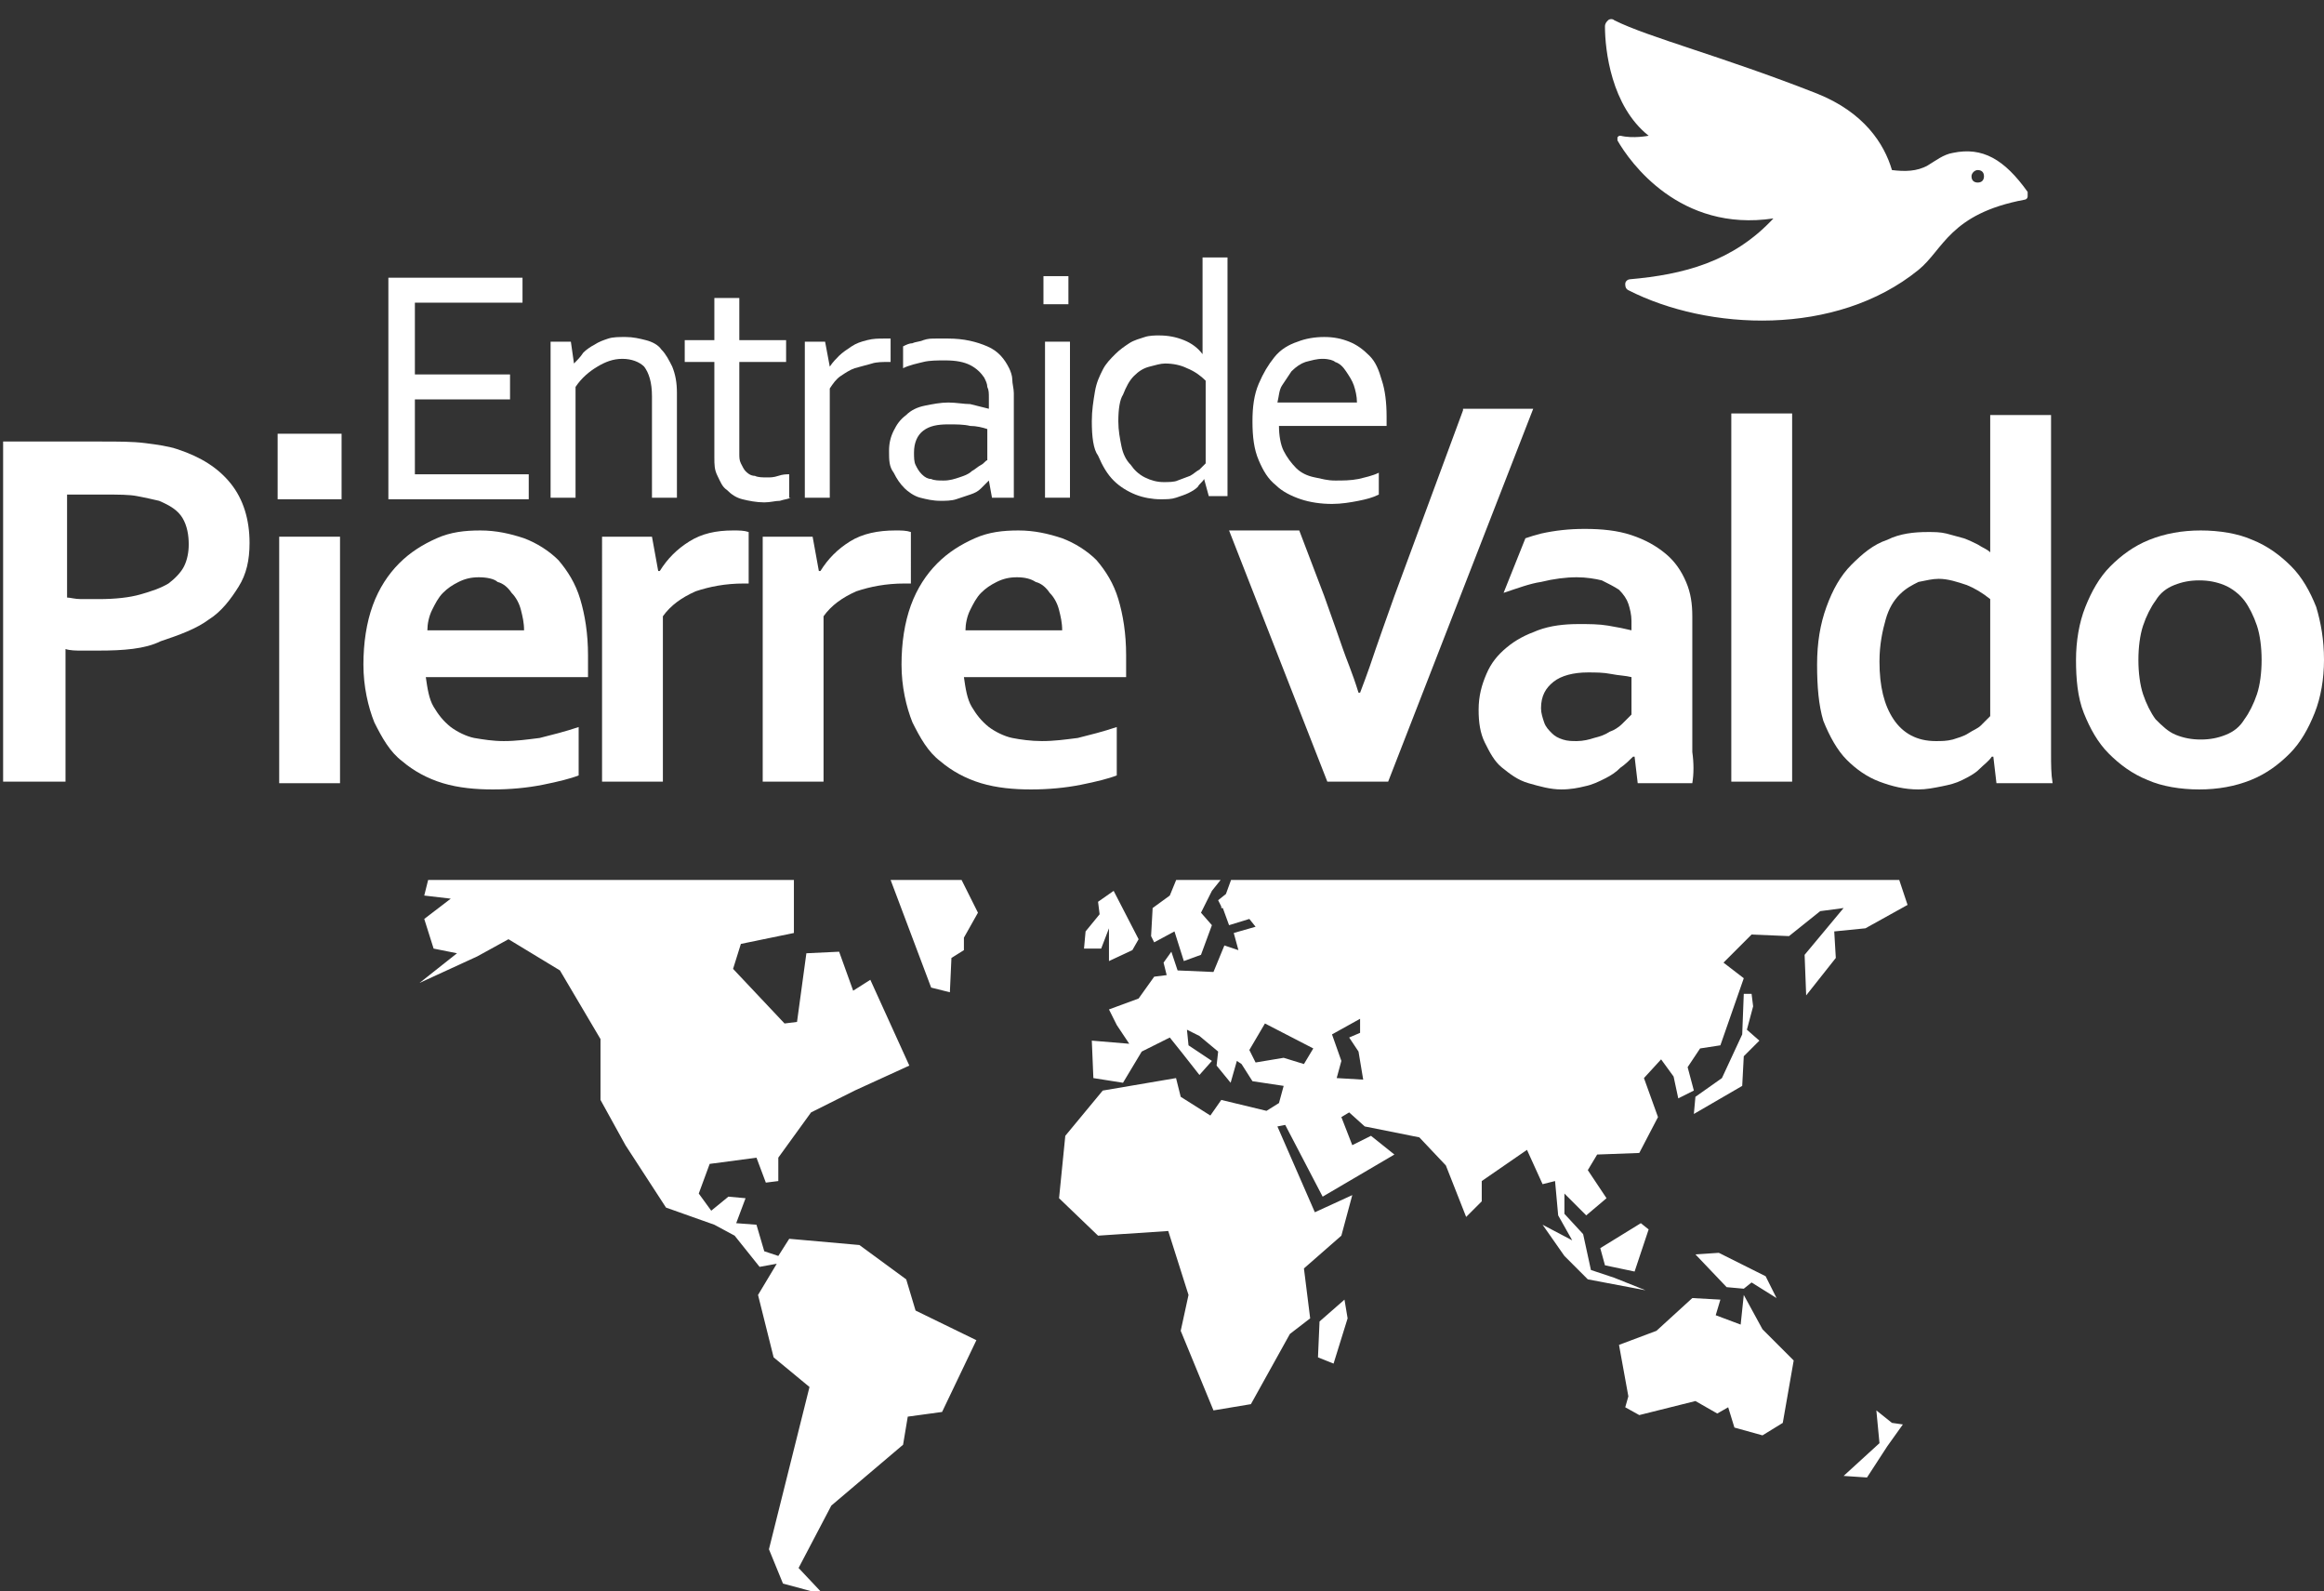 <?xml version="1.0" encoding="utf-8"?>
<!-- Generator: Adobe Illustrator 26.0.3, SVG Export Plug-In . SVG Version: 6.00 Build 0)  -->
<svg version="1.1" id="Calque_1" xmlns="http://www.w3.org/2000/svg" xmlns:xlink="http://www.w3.org/1999/xlink" x="0px" y="0px"
	 viewBox="0 0 149 102" style="enable-background:new 0 0 149 102;" xml:space="preserve">
<rect x="0" y="0" width="149" height="102" fill="#333333" stroke="none"/>
<style type="text/css">
	.st0{clip-path:url(#SVGID_00000108989293717040581400000012111803105688471950_);}
	.st1{fill:#FFFFFF;}
</style>
<g>
	<defs>
		<rect id="SVGID_1_" x="23" y="56.4" width="104.8" height="64.2"/>
	</defs>
	<clipPath id="SVGID_00000134242001512058081400000010245708005900203667_">
		<use xlink:href="#SVGID_1_"  style="overflow:visible;"/>
	</clipPath>
	<g style="clip-path:url(#SVGID_00000134242001512058081400000010245708005900203667_);">
		<g>
			<path class="st1" d="M58.7,84l3.9,1.9l-2.2,4.6l-2.2,0.3l-0.3,1.8l-4.6,3.9l-2.1,4l1.6,1.7l-2.6-0.7l-0.9-2.2l2.6-10.4L49.6,87
				l-1-4l1.2-2l-1.1,0.2l-1.6-2l-1.3-0.7l-3.1-1.1l-2.6-4l-1.6-2.9v-3.9l-2.6-4.4l-3.3-2l-2,1.1L26.9,63l2.4-1.9l-1.5-0.3l-0.6-1.9
				l1.7-1.3l-1.7-0.2l0.3-1.2h1.2l-1.1-1.7l3-1.8l5.5,3l2-1.9l4.4,2.6l8.4-0.9v4.3l-3.4,0.7L47,62.1l3.3,3.5l0.8-0.1l0.6-4.4
				l2.1-0.1l0.9,2.5l1.1-0.7l2.5,5.5l-3.5,1.6L52,71.3l-2.1,2.9v1.5l-0.8,0.1l-0.6-1.6l-3,0.4l-0.7,1.9l0.8,1.1l1.1-0.9l1.1,0.1
				l-0.6,1.6l1.3,0.1l0.5,1.7l0.9,0.3l0.7-1.1l4.5,0.4l3,2.2L58.7,84z M111.8,83l-0.2,1.9l-1.6-0.6l0.3-1l-1.8-0.1l-2.3,2.1
				l-2.4,0.9l0.6,3.3l-0.2,0.7l0.9,0.5l3.6-0.9l1.4,0.8l0.7-0.4l0.4,1.3l1.8,0.5l1.3-0.8l0.7-4l-2-2L111.8,83z M102.9,81.1l1.9,0.4
				l0.9-2.7l-0.5-0.4l-2.6,1.6L102.9,81.1z M108.7,80.4l2,2.1l1.1,0.1l0.5-0.4l1.6,1l-0.7-1.4l-3-1.5L108.7,80.4z M112.3,63.7h-0.5
				l-0.1,2.6l-1.3,2.8l-1.7,1.2l-0.1,1.1l3.1-1.8l0.1-1.9l1-1l-0.8-0.7l0.4-1.5L112.3,63.7z M120.3,90.4l0.2,2.1l-2.3,2.1l1.5,0.1
				l1.3-2l1-1.4l-0.7-0.1L120.3,90.4z M71.1,59.5v2.1l1.5-0.7l0.4-0.7l-1.6-3.1l-1,0.7l0.1,0.8l-0.9,1.1l-0.1,1.1h1.1L71.1,59.5z
				 M84.6,84.7L84.5,87l1,0.4l0.9-2.9l-0.2-1.2L84.6,84.7z M117.6,59.7l0.1,1.7l-1.9,2.4l-0.1-2.6l2.5-3l-1.5,0.2l-2,1.6l-2.4-0.1
				l-1.8,1.8l1.3,1l-1.5,4.3l-1.3,0.2l-0.8,1.2l0.4,1.5l-1,0.5l-0.3-1.4l-0.8-1.1l-1.1,1.2l0.9,2.5l-1.2,2.3l-2.7,0.1l-0.6,1
				l1.2,1.8l-1.3,1.1l-1.4-1.4l0,1.3l1.2,1.3l0.5,2.3l1.5,0.5l2,0.8l-3.7-0.7l-1.5-1.5l-1.4-2l1.9,1l-0.9-1.6l-0.2-2.2l-0.8,0.2
				l-1-2.2l-2.9,2V77l-1,1l-1.3-3.3L91,72.9l-3.5-0.7l-1-0.9l-0.5,0.3l0.7,1.8l1.2-0.6l1.5,1.2l-4.6,2.7l-2.4-4.6l-0.5,0.1l2.4,5.5
				l2.4-1.1L86,79.2l-2.4,2.1l0.4,3.2l-1.3,1L80.2,90l-2.4,0.4l-2.1-5.1l0.5-2.3l-1.3-4.1l-4.5,0.3l-2.5-2.4l0.4-4l2.4-2.9l4.7-0.8
				l0.3,1.2l1.9,1.2l0.7-1l2.9,0.7l0.8-0.5l0.3-1.1l-2-0.3l-0.7-1.1L79.3,68l-0.4,1.4l-0.9-1.1l0.1-0.9l-1.2-1L76.1,66l0.1,1l1.5,1
				l-0.8,0.9l-1.1-1.4L75,66.5l-1.8,0.9l-1.2,2l-1.9-0.3L70,66.7l2.4,0.2l-0.8-1.2l-0.5-1L73,64l1-1.4l0.8-0.1l-0.2-0.8l0.5-0.7
				l0.4,1.2l2.3,0.1l0.7-1.7l0.9,0.3l-0.3-1.1l1.4-0.4l-0.4-0.5l-1.3,0.4l-0.4-1.1l-0.1,0l0-0.1l-0.2-0.4l0.5-0.4l0.4-1.1l-0.5-0.1
				l-0.8,1l-0.7,1.4l0.7,0.8l-0.7,1.9l-1.1,0.4l-0.6-1.9l-1.3,0.7L73.8,60l0.1-1.8l1.1-0.8l0.9-2.2l2.3-1.2l5.6,1
				c6.5-0.7,18.3-1.9,18.3-1.9l19.5,2.8l0.7,2.1l-2.7,1.5L117.6,59.7z M84.2,67.2l-3.1-1.6l-1,1.7l0.4,0.8l1.8-0.3l1.3,0.4
				L84.2,67.2z M87.4,69.2l-0.3-1.8l-0.6-0.9l0.7-0.3v-0.9l-1.8,1l0.6,1.7l-0.3,1.1L87.4,69.2z M60.8,54.7l-1.7-0.5l-2,2.2l2.6,6.9
				l1.2,0.3l0.1-2.2l0.8-0.5l0-0.8l0.9-1.6l-0.6-1.2L60.8,54.7z"/>
		</g>
	</g>
</g>
<g>
	<g>
		<path class="st1" d="M26.6,30.4h7.3v1.6h-9V17.8h8.6v1.6h-6.9v4.6h6.1v1.6h-6.1V30.4z"/>
		<path class="st1" d="M36.8,23.3L36.8,23.3c0.2-0.2,0.4-0.4,0.6-0.7c0.2-0.2,0.5-0.4,0.7-0.5c0.3-0.2,0.6-0.3,0.9-0.4
			c0.3-0.1,0.7-0.1,1.1-0.1c0.5,0,0.9,0.1,1.3,0.2c0.4,0.1,0.8,0.3,1,0.6c0.3,0.3,0.5,0.7,0.7,1.1c0.2,0.5,0.3,1,0.3,1.7v6.7h-1.6
			v-6.5c0-0.9-0.2-1.5-0.5-1.9C41,23.2,40.5,23,39.9,23c-0.6,0-1.1,0.2-1.6,0.5c-0.5,0.3-1,0.7-1.4,1.3v7.1h-1.6v-10h1.3L36.8,23.3z
			"/>
		<path class="st1" d="M50.7,31.9C50.5,32,50.3,32,50,32.1c-0.3,0-0.6,0.1-1,0.1c-0.5,0-1-0.1-1.4-0.2c-0.4-0.1-0.7-0.3-1-0.6
			c-0.3-0.2-0.4-0.5-0.6-0.9s-0.2-0.7-0.2-1.2v-6.1h-1.9v-1.4h1.9v-2.7h1.6v2.7h3v1.4h-3v5.9c0,0.2,0,0.4,0.1,0.6
			c0.1,0.2,0.2,0.4,0.3,0.5c0.1,0.1,0.3,0.3,0.6,0.3c0.2,0.1,0.5,0.1,0.8,0.1c0.2,0,0.4,0,0.7-0.1s0.5-0.1,0.7-0.1V31.9z"/>
		<path class="st1" d="M57.1,23.2H57c-0.4,0-0.8,0-1.1,0.1c-0.4,0.1-0.7,0.2-1.1,0.3c-0.3,0.1-0.6,0.3-0.9,0.5
			c-0.3,0.2-0.5,0.5-0.7,0.8v7h-1.6v-10h1.3l0.3,1.6h0c0.2-0.3,0.4-0.5,0.6-0.7c0.2-0.2,0.5-0.4,0.8-0.6c0.3-0.2,0.6-0.3,1-0.4
			c0.4-0.1,0.7-0.1,1.1-0.1c0.1,0,0.1,0,0.2,0c0.1,0,0.1,0,0.2,0V23.2z"/>
		<path class="st1" d="M63.4,30.8L63.4,30.8c-0.2,0.2-0.3,0.3-0.5,0.5c-0.2,0.2-0.4,0.3-0.7,0.4c-0.3,0.1-0.6,0.2-0.9,0.3
			c-0.3,0.1-0.7,0.1-1,0.1c-0.5,0-0.9-0.1-1.3-0.2c-0.4-0.1-0.8-0.4-1-0.6c-0.3-0.3-0.5-0.6-0.7-1C57,29.9,57,29.5,57,28.9
			c0-0.5,0.1-0.9,0.3-1.3c0.2-0.4,0.4-0.7,0.8-1c0.3-0.3,0.7-0.5,1.2-0.6s1-0.2,1.5-0.2c0.5,0,1,0.1,1.4,0.1
			c0.4,0.1,0.8,0.2,1.2,0.3h0v-0.7c0-0.3,0-0.5-0.1-0.7c0-0.2-0.1-0.4-0.2-0.6c-0.2-0.3-0.5-0.6-0.9-0.8c-0.4-0.2-0.9-0.3-1.6-0.3
			c-0.5,0-1,0-1.4,0.1c-0.4,0.1-0.9,0.2-1.3,0.4v-1.4c0.2-0.1,0.4-0.2,0.6-0.2c0.2-0.1,0.5-0.1,0.7-0.2c0.3-0.1,0.5-0.1,0.8-0.1
			c0.3,0,0.6,0,0.8,0c1,0,1.8,0.2,2.5,0.5s1.1,0.8,1.4,1.4c0.1,0.2,0.2,0.5,0.2,0.7c0,0.3,0.1,0.6,0.1,0.9v6.7h-1.4L63.4,30.8z
			 M63.3,27.5c-0.3-0.1-0.7-0.2-1.1-0.2c-0.4-0.1-0.9-0.1-1.4-0.1c-0.7,0-1.2,0.1-1.6,0.4c-0.4,0.3-0.6,0.8-0.6,1.4
			c0,0.3,0,0.6,0.1,0.8c0.1,0.2,0.2,0.4,0.4,0.6c0.2,0.2,0.4,0.3,0.6,0.3c0.2,0.1,0.5,0.1,0.8,0.1c0.4,0,0.7-0.1,1-0.2
			c0.3-0.1,0.6-0.2,0.8-0.4c0.2-0.1,0.4-0.3,0.6-0.4c0.2-0.1,0.3-0.3,0.4-0.3V27.5z"/>
		<path class="st1" d="M66.9,19.5v-1.8h1.6v1.8H66.9z M67,31.9v-10h1.6v10H67z"/>
		<path class="st1" d="M70,27c0-0.7,0.1-1.3,0.2-1.9s0.3-1,0.5-1.4c0.2-0.4,0.5-0.7,0.8-1c0.3-0.3,0.6-0.5,0.9-0.7s0.7-0.3,1-0.4
			s0.7-0.1,0.9-0.1c0.6,0,1.1,0.1,1.6,0.3c0.5,0.2,0.9,0.5,1.2,0.9h0v-6.2h1.6v15.3h-1.2l-0.3-1.1h0c-0.1,0.2-0.3,0.3-0.4,0.5
			c-0.2,0.2-0.4,0.3-0.6,0.4c-0.2,0.1-0.5,0.2-0.8,0.3s-0.6,0.1-1,0.1c-0.5,0-1.1-0.1-1.6-0.3c-0.5-0.2-1-0.5-1.4-0.9
			s-0.7-0.9-1-1.6C70.1,28.8,70,28,70,27z M71.7,27c0,0.6,0.1,1.1,0.2,1.6s0.3,0.9,0.6,1.2c0.2,0.3,0.5,0.6,0.9,0.8
			c0.4,0.2,0.8,0.3,1.2,0.3c0.3,0,0.7,0,0.9-0.1c0.3-0.1,0.5-0.2,0.8-0.3c0.2-0.1,0.4-0.3,0.6-0.4c0.2-0.2,0.3-0.3,0.4-0.4v-5.3
			c-0.3-0.3-0.7-0.6-1.2-0.8c-0.4-0.2-0.9-0.3-1.4-0.3c-0.3,0-0.6,0.1-1,0.2s-0.7,0.3-1,0.6c-0.3,0.3-0.5,0.7-0.7,1.2
			C71.8,25.6,71.7,26.2,71.7,27z"/>
		<path class="st1" d="M85.6,30.8c0.5,0,1,0,1.5-0.1c0.4-0.1,0.9-0.2,1.3-0.4v1.4c-0.4,0.2-0.8,0.3-1.3,0.4
			c-0.5,0.1-1.1,0.2-1.7,0.2c-0.7,0-1.4-0.1-2-0.3c-0.6-0.2-1.2-0.5-1.6-0.9c-0.5-0.4-0.8-0.9-1.1-1.6S80.3,28,80.3,27
			c0-0.9,0.1-1.7,0.4-2.4c0.3-0.7,0.6-1.2,1-1.7c0.4-0.5,0.9-0.8,1.5-1c0.5-0.2,1.1-0.3,1.7-0.3c0.6,0,1.1,0.1,1.6,0.3
			c0.5,0.2,0.9,0.5,1.3,0.9c0.4,0.4,0.6,0.9,0.8,1.6c0.2,0.6,0.3,1.4,0.3,2.3c0,0.1,0,0.2,0,0.2c0,0.1,0,0.2,0,0.4h-6.9
			c0,0.6,0.1,1.2,0.3,1.6c0.2,0.4,0.5,0.8,0.8,1.1c0.3,0.3,0.7,0.5,1.2,0.6S85.1,30.8,85.6,30.8z M84.8,23c-0.4,0-0.7,0.1-1.1,0.2
			c-0.3,0.1-0.6,0.3-0.9,0.6c-0.2,0.3-0.4,0.6-0.6,0.9c-0.2,0.3-0.2,0.7-0.3,1.1h5.1c0-0.4-0.1-0.8-0.2-1.1
			c-0.1-0.3-0.3-0.6-0.5-0.9c-0.2-0.3-0.4-0.5-0.7-0.6C85.5,23.1,85.2,23,84.8,23z"/>
	</g>
</g>
<g>
	<g>
		<path class="st1" d="M6.3,41.7c-0.4,0-0.7,0-1.1,0c-0.3,0-0.7,0-1-0.1v8.5h-4V28.3h6.3c1.1,0,2,0,2.8,0.1c0.8,0.1,1.5,0.2,2.1,0.4
			c1.5,0.5,2.6,1.2,3.4,2.2c0.8,1,1.2,2.3,1.2,3.8c0,1.1-0.2,2-0.7,2.8s-1.1,1.6-1.9,2.1c-0.8,0.6-1.9,1-3.1,1.4
			C9.3,41.6,7.9,41.7,6.3,41.7z M4.3,38.3c0.2,0,0.5,0.1,0.9,0.1c0.4,0,0.7,0,1.1,0c1.1,0,2-0.1,2.7-0.3c0.7-0.2,1.3-0.4,1.8-0.7
			c0.4-0.3,0.8-0.7,1-1.1c0.2-0.4,0.3-0.9,0.3-1.4c0-0.6-0.1-1.2-0.4-1.7c-0.3-0.5-0.8-0.8-1.5-1.1c-0.4-0.1-0.9-0.2-1.4-0.3
			s-1.2-0.1-2.1-0.1H4.3V38.3z"/>
		<path class="st1" d="M17.8,27.8h4.1V32h-4.1V27.8z M17.9,34.4h3.9v15.8h-3.9V34.4z"/>
		<path class="st1" d="M32.3,47.5c0.8,0,1.5-0.1,2.3-0.2c0.8-0.2,1.6-0.4,2.5-0.7v3.1c-0.5,0.2-1.3,0.4-2.3,0.6
			c-1,0.2-2.1,0.3-3.2,0.3c-1.1,0-2.2-0.1-3.2-0.4c-1-0.3-1.9-0.8-2.6-1.4c-0.8-0.6-1.3-1.5-1.8-2.5c-0.4-1-0.7-2.3-0.7-3.7
			c0-1.4,0.2-2.7,0.6-3.8c0.4-1.1,1-2,1.7-2.7c0.7-0.7,1.5-1.2,2.4-1.6c0.9-0.4,1.8-0.5,2.8-0.5c1,0,1.9,0.2,2.8,0.5
			c0.8,0.3,1.6,0.8,2.2,1.4c0.6,0.7,1.1,1.5,1.4,2.5c0.3,1,0.5,2.2,0.5,3.6c0,0.5,0,1,0,1.4H27.3c0.1,0.7,0.2,1.4,0.5,1.9
			c0.3,0.5,0.6,0.9,1.1,1.3c0.4,0.3,1,0.6,1.5,0.7C31,47.4,31.6,47.5,32.3,47.5z M30.7,37c-0.5,0-0.9,0.1-1.3,0.3
			c-0.4,0.2-0.7,0.4-1,0.7c-0.3,0.3-0.5,0.7-0.7,1.1c-0.2,0.4-0.3,0.9-0.3,1.3h6.2c0-0.5-0.1-0.9-0.2-1.3c-0.1-0.4-0.3-0.8-0.6-1.1
			c-0.2-0.3-0.5-0.6-0.9-0.7C31.7,37.1,31.2,37,30.7,37z"/>
		<path class="st1" d="M48,37.4h-0.3c-1.2,0-2.2,0.2-3.1,0.5c-0.9,0.4-1.6,0.9-2.1,1.6v10.6h-3.9V34.4h3.2l0.4,2.2h0.1
			c0.5-0.8,1.1-1.4,1.9-1.9C45,34.2,45.9,34,47,34c0.4,0,0.7,0,1,0.1V37.4z"/>
		<path class="st1" d="M58.3,37.4H58c-1.2,0-2.2,0.2-3.1,0.5c-0.9,0.4-1.6,0.9-2.1,1.6v10.6h-3.9V34.4h3.2l0.4,2.2h0.1
			c0.5-0.8,1.1-1.4,1.9-1.9c0.8-0.5,1.8-0.7,2.9-0.7c0.4,0,0.7,0,1,0.1V37.4z"/>
		<path class="st1" d="M66.8,47.5c0.8,0,1.5-0.1,2.3-0.2c0.8-0.2,1.6-0.4,2.5-0.7v3.1c-0.5,0.2-1.3,0.4-2.3,0.6
			c-1,0.2-2.1,0.3-3.2,0.3c-1.1,0-2.2-0.1-3.2-0.4c-1-0.3-1.9-0.8-2.6-1.4c-0.8-0.6-1.3-1.5-1.8-2.5c-0.4-1-0.7-2.3-0.7-3.7
			c0-1.4,0.2-2.7,0.6-3.8c0.4-1.1,1-2,1.7-2.7c0.7-0.7,1.5-1.2,2.4-1.6c0.9-0.4,1.8-0.5,2.8-0.5c1,0,1.9,0.2,2.8,0.5
			c0.8,0.3,1.6,0.8,2.2,1.4c0.6,0.7,1.1,1.5,1.4,2.5c0.3,1,0.5,2.2,0.5,3.6c0,0.5,0,1,0,1.4H61.8c0.1,0.7,0.2,1.4,0.5,1.9
			c0.3,0.5,0.6,0.9,1.1,1.3c0.4,0.3,1,0.6,1.5,0.7C65.4,47.4,66.1,47.5,66.8,47.5z M65.2,37c-0.5,0-0.9,0.1-1.3,0.3
			c-0.4,0.2-0.7,0.4-1,0.7c-0.3,0.3-0.5,0.7-0.7,1.1c-0.2,0.4-0.3,0.9-0.3,1.3h6.2c0-0.5-0.1-0.9-0.2-1.3c-0.1-0.4-0.3-0.8-0.6-1.1
			c-0.2-0.3-0.5-0.6-0.9-0.7C66.1,37.1,65.7,37,65.2,37z"/>
		<path class="st1" d="M111,50.2V26.5h3.9v23.6H111z"/>
		<path class="st1" d="M116.5,42.6c0-1.4,0.2-2.6,0.6-3.7s0.9-2,1.6-2.7c0.7-0.7,1.4-1.3,2.3-1.6c0.8-0.4,1.7-0.5,2.6-0.5
			c0.4,0,0.8,0,1.2,0.1c0.4,0.1,0.7,0.2,1.1,0.3c0.3,0.1,0.7,0.3,0.9,0.4c0.3,0.2,0.6,0.3,0.8,0.5h0c0-0.2,0-0.5,0-0.9
			c0-0.4,0-0.8,0-1.3v-6.6h3.9v18.9c0,1,0,1.9,0,2.7s0,1.4,0.1,2H128l-0.2-1.7h-0.1c-0.2,0.3-0.5,0.5-0.8,0.8
			c-0.3,0.3-0.7,0.5-1.1,0.7c-0.4,0.2-0.8,0.3-1.3,0.4c-0.5,0.1-1,0.2-1.5,0.2c-0.9,0-1.7-0.2-2.5-0.5c-0.8-0.3-1.5-0.8-2.1-1.4
			c-0.6-0.6-1.1-1.5-1.5-2.5C116.6,45.2,116.5,44,116.5,42.6z M124.1,47.5c0.4,0,0.7,0,1.1-0.1c0.3-0.1,0.7-0.2,1-0.4
			c0.3-0.2,0.6-0.3,0.8-0.5c0.2-0.2,0.4-0.4,0.6-0.6v-7.5c-0.5-0.4-1-0.7-1.5-0.9c-0.6-0.2-1.2-0.4-1.8-0.4c-0.4,0-0.8,0.1-1.3,0.2
			c-0.4,0.2-0.8,0.4-1.2,0.8c-0.4,0.4-0.7,0.9-0.9,1.6c-0.2,0.7-0.4,1.6-0.4,2.7c0,1.6,0.3,2.8,0.9,3.7
			C122,47,122.9,47.5,124.1,47.5z"/>
		<path class="st1" d="M149,42.3c0,1.2-0.2,2.4-0.6,3.4c-0.4,1-0.9,1.9-1.6,2.6c-0.7,0.7-1.5,1.3-2.5,1.7c-1,0.4-2.1,0.6-3.3,0.6
			c-1.2,0-2.4-0.2-3.3-0.6c-1-0.4-1.8-1-2.5-1.7c-0.7-0.7-1.2-1.6-1.6-2.6c-0.4-1-0.5-2.2-0.5-3.4s0.2-2.4,0.6-3.4
			c0.4-1,0.9-1.9,1.6-2.6c0.7-0.7,1.5-1.3,2.5-1.7c1-0.4,2.1-0.6,3.3-0.6c1.2,0,2.4,0.2,3.3,0.6c1,0.4,1.8,1,2.5,1.7
			c0.7,0.7,1.2,1.6,1.6,2.6C148.8,39.9,149,41,149,42.3z M145,42.3c0-0.8-0.1-1.6-0.3-2.2c-0.2-0.6-0.5-1.2-0.8-1.6
			c-0.3-0.4-0.8-0.8-1.3-1c-0.5-0.2-1-0.3-1.6-0.3c-0.6,0-1.1,0.1-1.6,0.3c-0.5,0.2-0.9,0.5-1.2,1c-0.3,0.4-0.6,1-0.8,1.6
			c-0.2,0.6-0.3,1.4-0.3,2.2c0,0.8,0.1,1.6,0.3,2.2c0.2,0.6,0.5,1.2,0.8,1.6c0.4,0.4,0.8,0.8,1.3,1c0.5,0.2,1,0.3,1.6,0.3
			c0.6,0,1.1-0.1,1.6-0.3c0.5-0.2,0.9-0.5,1.2-1c0.3-0.4,0.6-1,0.8-1.6C144.9,43.9,145,43.1,145,42.3z"/>
	</g>
	<path class="st1" d="M108.5,48.2c0-0.8,0-1.6,0-2.7v-6c0-0.8-0.1-1.5-0.4-2.2c-0.3-0.7-0.7-1.3-1.3-1.8c-0.6-0.5-1.3-0.9-2.2-1.2
		c-0.9-0.3-1.9-0.4-3-0.4c-1,0-1.9,0.1-2.8,0.3c-0.4,0.1-0.7,0.2-1,0.3L96.4,38c0.9-0.3,1.7-0.6,2.4-0.7c0.8-0.2,1.6-0.3,2.3-0.3
		c0.6,0,1.2,0.1,1.6,0.2c0.4,0.2,0.8,0.4,1.1,0.6c0.3,0.3,0.5,0.6,0.6,0.9c0.1,0.3,0.2,0.7,0.2,1.1v0.6c-0.4-0.1-0.9-0.2-1.5-0.3
		c-0.6-0.1-1.2-0.1-1.9-0.1c-0.9,0-1.8,0.1-2.6,0.4s-1.4,0.6-2,1.1c-0.6,0.5-1,1-1.3,1.7c-0.3,0.7-0.5,1.4-0.5,2.3
		c0,0.8,0.1,1.5,0.4,2.1c0.3,0.6,0.6,1.2,1.1,1.6c0.5,0.4,1,0.8,1.7,1c0.7,0.2,1.4,0.4,2.1,0.4c0.6,0,1.1-0.1,1.5-0.2
		c0.5-0.1,0.9-0.3,1.3-0.5c0.4-0.2,0.7-0.4,1-0.7c0.3-0.2,0.6-0.5,0.8-0.7h0.1l0.2,1.7h3.5C108.6,49.6,108.6,48.9,108.5,48.2z
		 M104.6,45.8c-0.2,0.2-0.4,0.4-0.6,0.6c-0.2,0.2-0.5,0.4-0.8,0.5c-0.3,0.2-0.6,0.3-1,0.4c-0.3,0.1-0.7,0.2-1.1,0.2
		c-0.3,0-0.6,0-0.9-0.1c-0.3-0.1-0.5-0.2-0.7-0.4c-0.2-0.2-0.4-0.4-0.5-0.7c-0.1-0.3-0.2-0.6-0.2-0.9c0-0.8,0.3-1.3,0.8-1.7
		s1.3-0.6,2.2-0.6c0.5,0,1,0,1.5,0.1c0.5,0.1,0.9,0.1,1.3,0.2V45.8z"/>
</g>
<path class="st1" d="M93.8,26.3l-4.4,11.9c-0.6,1.7-1,2.8-1.2,3.4c-0.2,0.6-0.5,1.5-1,2.8h-0.1c-0.4-1.3-0.8-2.2-1-2.8
	c-0.2-0.6-0.6-1.7-1.2-3.4L83.3,34h-4.5l6.3,16.1h3.9l9.3-23.9H93.8z"/>
<g>
	<path class="st1" d="M104.5,17.9c-0.1,0-0.3,0.1-0.3,0.3c0,0.1,0,0.3,0.2,0.4c5.1,2.6,13.3,3,18.6-1.3c1.6-1.3,2-3.6,6.8-4.5
		c0.1,0,0.2-0.1,0.2-0.2c0-0.1,0-0.2,0-0.3c-1.5-2.1-2.9-2.9-4.8-2.5c-0.6,0.1-1.1,0.5-1.6,0.8c-0.7,0.4-1.5,0.4-2.3,0.3
		c-0.5-1.7-1.8-3.7-4.8-4.9c-6.1-2.4-10.8-3.6-13-4.7c-0.1-0.1-0.3-0.1-0.4,0c-0.1,0.1-0.2,0.2-0.2,0.4c0,1.5,0.4,5.1,2.8,7
		c0,0-1,0.2-1.8,0c-0.1,0-0.1,0-0.2,0.1c0,0.1,0,0.1,0,0.2c0.8,1.4,4,5.9,10,5C111.1,16.8,107.9,17.6,104.5,17.9z M126.8,10.9
		c0.2,0,0.4,0.1,0.4,0.4c0,0.2-0.1,0.4-0.4,0.4c-0.2,0-0.4-0.1-0.4-0.4C126.4,11.1,126.6,10.9,126.8,10.9z"/>
</g>
</svg>
